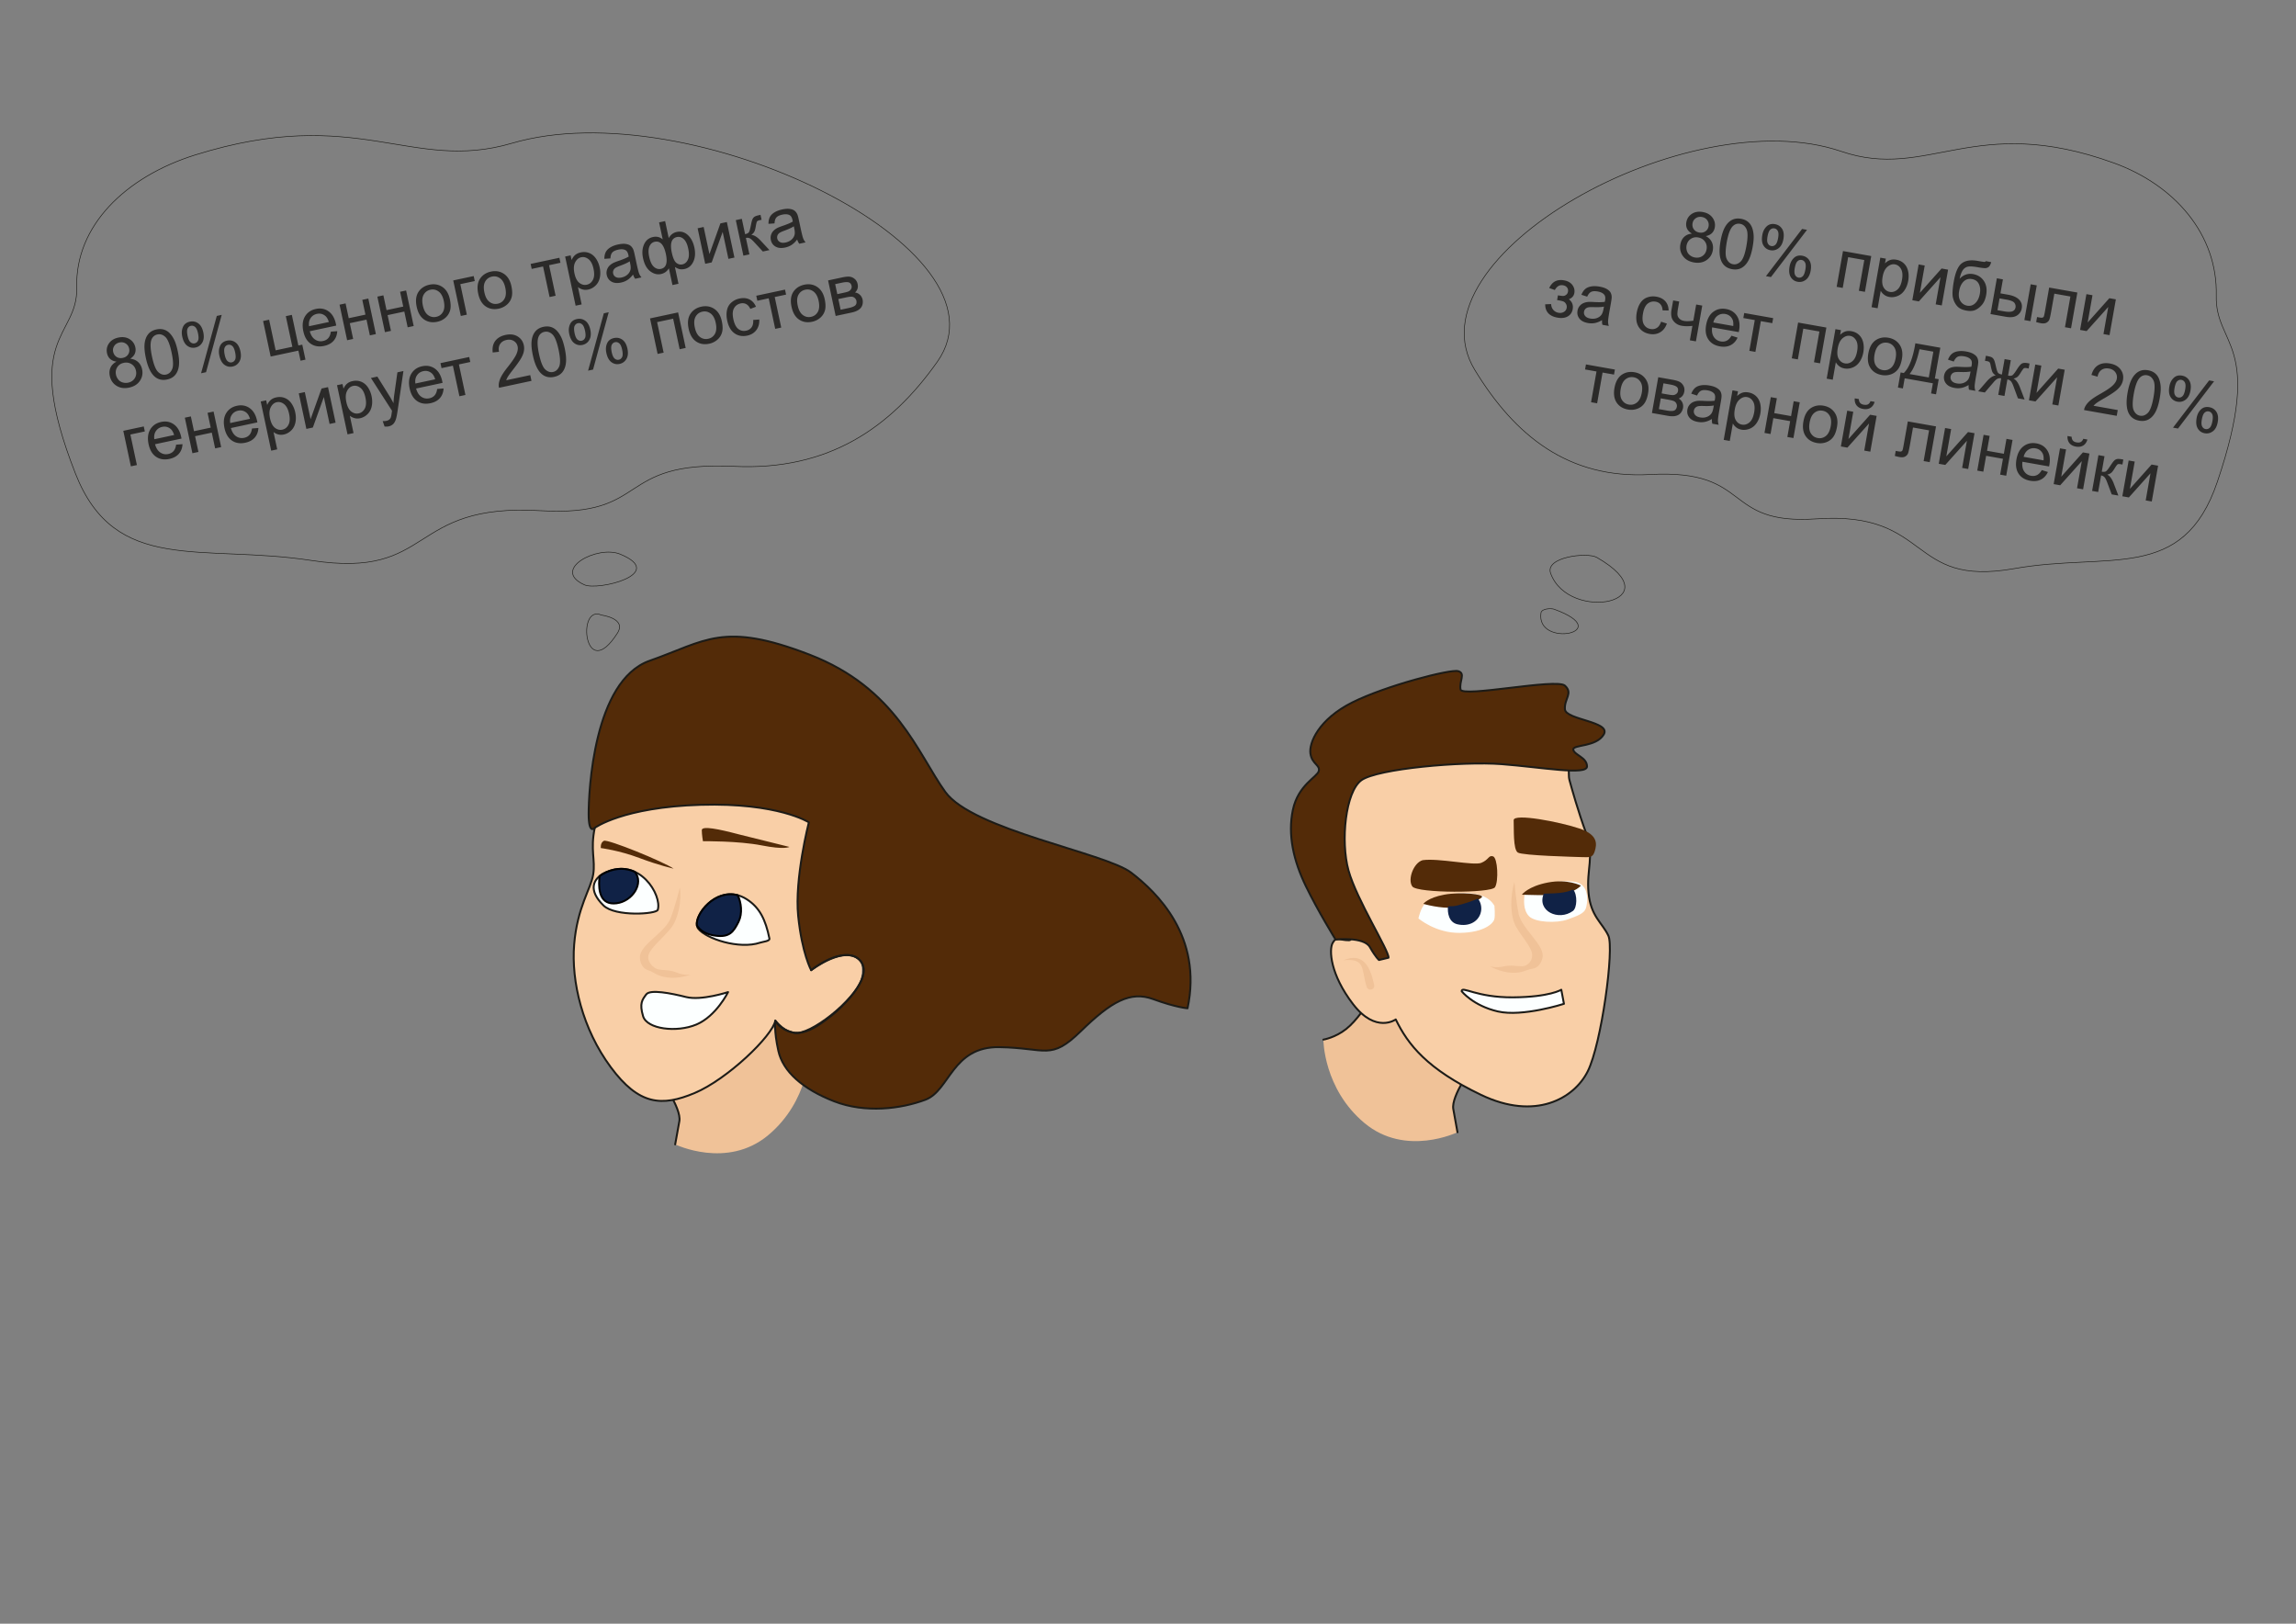 <?xml version="1.0" encoding="UTF-8"?>
<svg xmlns="http://www.w3.org/2000/svg" xmlns:xlink="http://www.w3.org/1999/xlink" width="1122.52" height="793.7" viewBox="0 0 29700 21000" shape-rendering="geometricPrecision" image-rendering="optimizeQuality" fill-rule="evenodd"><rect x="0" y="0" width="29700" height="21000" fill="#808080" stroke="none"/><style><![CDATA[.L{stroke-miterlimit:22.926}.M{stroke-width:25}.N{stroke:#1c1b17}.O{stroke-linejoin:round}.P{fill:none}.Q{fill:#f0c298}.R{fill:#532b08}.S{stroke-linecap:round}.T{fill:#fcffff}]]></style><path d="M7778.3 7954.18c-323.75-141.88-218.28 905.36 208.7 233.67 121.55-191.18-202.93-231.13-208.7-233.67zm-219.25-390.63c177.7 80.37 1076-142.47 464.93-395.82-294.98-122.28-899.92 199.1-464.93 395.82zm1936.9-1532c1223.8 57.87 2027.2-501 2629.18-1353.4C13153.8 3221.46 8923.74 1175.34 6622.4 1852.5c-1305.87 384.25-1993.02-505.85-4096.1 150.94-904.92 282.62-1555.84 919.77-1533.74 1715 18.26 656.84-722.98 607.9-16.32 2407.18 514.57 1310.2 1629.06 905.2 3051.84 1123.05 1604.44 245.66 1226.7-747.25 2965.17-643.75 1432.48 85.27 946.73-646.93 2502.7-573.36zM21342.2 6137.2c-1054.4 57.87-1746.6-501-2265.26-1353.4-886.3-1456.68 2758.26-3502.8 4741.08-2825.66 1125.12 384.26 1717.16-505.84 3529.16 150.95 779.66 282.6 1340.5 919.77 1321.45 1714.98-15.73 656.85 622.9 607.9 14.06 2407.2-443.35 1310.2-1403.58 905.2-2629.43 1123.05-1382.37 245.66-1056.9-747.25-2554.75-643.75-1234.2 85.27-815.7-646.94-2156.3-573.36zM20102.7 7879c818.52 296.8-237.96 511.83-169.25 47.6 8.66-58.48 134.46-60.2 169.25-47.6zm551.97-670.22c1001.42 575.86-357.98 855.75-596.18 206.97-78.27-213.18 475.1-276.6 596.18-206.97z" stroke-width="7.62" class="L N O P"/><path d="M17680.3 12992.64s-123.2 202.08-266.13 315.4c-142.9 113.34-295.68 138-295.68 138s-.02 635.72 532.23 1079.26c532.26 443.54 1202.48 118.27 1202.48 118.27l-54.2-300.6c-29.58-167.56 256.25-561.82 256.25-561.82l-783.57-576.58-591.38-211.93z" class="Q"/><path d="M18853.2 14643.57l-54.2-300.6c-29.58-167.56 256.25-561.82 256.25-561.82l-783.57-576.58-591.38-211.93s-123.2 202.08-266.13 315.4c-142.9 113.34-295.68 138-295.68 138" class="L M N O P S"/><use xlink:href="#B" fill="#f9cfa7"/><use xlink:href="#B" class="L M N O P"/><use xlink:href="#C" class="R"/><g class="L M N O"><use xlink:href="#C" class="P"/><path d="M18907.38 12820.24s147.83 187.3 468.16 261.2 855.03-98.6 855.03-98.6l-34.5-182.33s-147.5 94.72-623.4 98.57c-475.9 3.86-665.28-152.77-665.28-78.86z" class="T"/></g><path d="M19614.5 11992.37c78.86 133.07 194.68 256.3 204.53 347.45s-64.08 157.7-130.6 157.7-142.93-19.7-241.48 2.48c-98.55 22.16-174.94-2.48-174.94-2.48s140.46 78.84 285.84 83.78c145.37 4.93 184.8-41.9 263.65-51.75 78.84-9.85 123.2-86.25 133.06-150.3 24.8-161.28-267.84-361.77-310.48-561.8-32.03-150.3-54.22-411.5-54.22-411.5-51.96 165.38-63.5 437.7 24.65 586.44z" class="Q"/><path d="M18402.2 11125.07c-118.28 34.5-197.1 251.32-133.05 340.04 64.06 88.7 1020.1 88.7 1069.4 9.85 49.3-78.84 34.52-379.47-24.62-399.17s-54.24 44.35-152.8 83.78-551.94-64.08-758.93-34.5zm1177.82-517.47c4.94 103.5-9.83 379.46 54.22 418.9s732.28 55.7 832.84 59.14 138 4.94 162.64-78.84c24.65-83.78 49.27-207-197.13-290.77-246.4-83.78-852.57-202.06-852.57-108.42z" class="R"/><path d="M17378.1 12419.2c264.4-110.17 349.6 98.93 397.2 317.93 14.55 66.9-77.9 88.12-97.56 24.12-70.7-229.88-8.94-369.1-299.65-342.05z" class="Q"/><path d="M18348.04 11877.92s221.78 192.22 537.18 187.28 428.73-123.2 443.52-172.5c14.8-49.28 2.47-177.4 2.47-177.4-142.24-250.03-614.67-163.35-825.72-80.82-95.76 37.44-134.15 148.47-157.45 243.45zm1371.88-303.7c-4.94 59.14-21.6 190.36 57.27 274.14s359.75 93.63 497.75 44.34c138-49.28 211.9-78.84 236.55-137.98 24.64-59.13 56.66-293.23-110.88-342.5-167.55-49.28-636.34 28.94-680.7 162z" class="T"/><path d="M18412.1 11689.6c71.47 22.18 305.52 73.92 441.06 39.43 135.54-34.5 284.72-86.5 316.08-125.8 31.37-39.3-276.65-71.34-488.56-31.9-211.9 39.43-268.58 118.28-268.58 118.28zm1273.92-118.3s367.17 17.25 532.26-9.85c165.08-27.1 231.8-107.32 231.8-107.32s-167.78-89.78-426.5-40.5c-258.72 49.26-337.58 157.68-337.58 157.68z" class="R"/><path d="M20346.44 11781.82c54.7-40 60.9-209.33 3.22-277.9-34.03 15.54-77.46 30.07-131.38 38.9-63.65 10.45-157.34 14.3-248.44 15.1-93.87 226.3 192.54 358.44 376.6 223.88zm-1195.12 32.06c25.2-77.3-1.17-153.46-34.55-193.28-62.8 31.5-166.7 65.13-263.6 89.8-35.56 9.06-77.9 12.17-122.32 11.44-9.33 83.65 10.04 206.9 122.32 232.5 140.46 32.03 261.2-27.12 298.16-140.46z" fill="#102246"/><path d="M9906.8 13149.77s123.2 202.08 266.13 315.42c142.92 113.33 295.7 137.98 295.7 137.98s.02 635.72-532.24 1079.26c-532.25 443.54-1202.47 118.27-1202.47 118.27l54.2-300.6c29.58-167.56-256.26-561.8-256.26-561.8l783.58-576.6 591.37-211.93z" class="Q"/><path d="M8733.9 14800.7l54.2-300.6c29.58-167.56-256.26-561.8-256.26-561.8l783.58-576.6 591.37-211.93" class="L M N O P S"/><path d="M10029.28 13200.64s49.3 118.28 246.4 157.7c197.1 39.43 749.08-374.55 847.63-660.37 98.55-285.8-88.7-522.38-384.4-512.53s275.98-857.5 197.12-1508-709.65-896.92-1793.83-857.5c-1084.18 39.4-1389.74 601.24-1448.88 887.08-59.13 285.83 9.86 413.96-19.72 601.22-29.58 187.27-206.97 423.82-246.4 906.77s108.42 1094.05 473.1 1586.86c364.67 492.8 660.38 512.53 1084.2 335.12 423.82-177.42 1007.82-739.23 1044.77-936.35z" fill="#f9cfa7"/><g class="R"><use xlink:href="#D"/><path d="M10211.6 10953.53l-655.43-162.64c-261.2-69-478.03-113.34-478.03-54.2 0 59.13 14.8 142.9 14.8 142.9s458.33-4.93 758.93 54.2 359.74 19.72 359.74 19.72zm-1498.15 280.9c-137.98-93.63-852.57-384.4-901.85-359.76s-39.4 93.63-39.4 93.63 236.55 29.6 497.74 128.15 443.52 137.98 443.52 137.98z"/></g><path d="M9418.18 12831.16s-152.75 310.5-409.02 418.9c-256.28 108.4-640.57 60.16-690.45-107.12s-9.95-213.46 40.48-281.78c50.42-68.32 319.75-15.2 516.88 34.07 197.14 49.27 542.1-64.07 542.1-64.07zm534.77-692.3c-50.44-247.47-127.44-400.7-290.7-506.53-373.1-241.84-733.38 243.5-631 377.25 100.97 131.85 530.67 272.6 800.93 182.27 38.4-12.8 127.65-19.18 120.75-53zM8509 11766.76c55.2-192.33-236.2-679.76-672.08-484.33-174.86 78.4-230.14 233.2-29.87 428.94 150.9 147.5 685.64 112.3 701.95 55.4z" class="L M N O T"/><path d="M9015.14 11970.04c-23.73-149.15 231.4-470.53 526.85-392.1 47.12 92.46 64.07 235.86 12.55 341.17-67.27 137.55-120.45 203.88-294 183.2-123.43-14.74-203-63.02-245.4-132.27zm-1040.84-287.5c-205.6 25.3-233.46-154.74-222.2-313.7.95-13.33 2.38-26.02 4.3-38.1 22.65-18.34 49.73-34.53 80.52-48.33 142.43-63.87 269.46-54.8 374-6.95 122.95 144.05-27 381.26-236.62 407.07z" fill="#102246" stroke="#000" class="L M"/><g class="N O P L M"><path d="M7693.34 10707.02c-59.13 285.83 9.86 413.96-19.72 601.22-29.58 187.27-206.97 423.82-246.4 906.77s108.42 1094.05 473.1 1586.86c364.67 492.8 660.38 512.53 1084.2 335.12 423.82-177.42 1007.82-739.23 1044.77-936.35 0 0 49.3 118.28 246.4 157.7 197.1 39.43 777.24-416 875.8-701.8s-193.5-461.1-658.97-108.83" class="S"/><use xlink:href="#D"/></g><g fill="#2b2a29" fill-rule="nonzero"><path d="M1507.23 4677.4c-34.84-4.9-62.37-16.78-82.68-35.3-20.2-18.7-33.62-43.3-40.14-73.84-9.85-46.2-1.58-88.4 24.78-126.9 26.5-38.52 67.12-63.7 122.17-75.45 55.2-11.78 103.2-5.2 143.72 19.8s65.7 60.52 75.55 106.7c6.27 29.38 4.07 56.7-6.65 81.67-10.68 25.12-30.42 46.92-59.33 65.44 41.52 4.4 75.24 18.5 101.5 42.53 26.23 23.88 43.6 55.36 51.98 94.62 11.55 54.17 2.07 103.72-28.3 148.78-30.5 45.08-76.9 74.28-139.33 87.6s-116.7 5.6-163-23.25c-46.12-28.9-75.17-71-86.98-126.34-8.78-41.2-5.68-77.96 9.36-110.18 15-32.37 40.8-57.62 77.32-75.9zm-43.72-128.94c6.43 30.1 21.25 52.56 44.35 67.54 23.25 14.95 50.4 19.2 81.53 12.54 30.26-6.45 52.75-21.13 67.76-44.1 15-22.94 19.5-48.14 13.65-75.6-6.1-28.64-20.98-50.62-44.77-65.9-23.65-15.32-50.37-19.8-80.03-13.48-29.97 6.4-52.56 21.25-68 44.45-15.27 23.17-20.17 47.98-14.5 74.54zm36.87 298.6c4.75 22.3 14.5 42.58 29.26 61.2 14.74 18.46 33.82 31.2 57.2 38.1a141 141 0 0 0 70.66 2.83c37.5-8 65.64-26.5 84.6-55.55 18.95-29.04 24.43-62 16.55-98.9-8-37.5-27-65.84-56.88-85.08-30.04-19.22-63.93-24.8-101.58-16.75-36.9 7.87-64.56 26.42-83.3 55.73s-24.25 62.12-16.5 98.43zm385.97-218.3c-15.97-74.83-21.2-136.98-15.6-186.02 5.7-49.2 21.04-89.37 46.2-120.5 25-31.1 60.6-51.5 106.67-61.34 33.94-7.24 65.2-6.82 93.97 1.4 28.6 8.24 54.08 23.5 76.12 45.8 22.02 22.15 41.7 50.8 59.06 85.85 17.5 35 32.9 84.03 46.28 146.76 15.87 74.38 21.05 136.24 15.6 185.24-5.4 49.15-20.76 89.3-45.88 120.6-24.96 31.25-60.7 51.84-107.03 61.73-60.96 13-113.56 1.54-157.7-34.57-53.1-44.22-92.28-125.83-117.7-244.94zm79.77-16.7c22.26 104.35 49.16 171.14 80.83 200.2 31.7 29.2 65.45 39.9 101.17 32.26 35.72-7.62 62.14-31.3 79.16-70.9 16.98-39.74 14.32-111.55-7.9-215.6-22.26-104.35-49.17-171.13-80.83-200.17-31.54-29.24-65.6-39.87-102.06-32.1-35.72 7.62-61.1 28.94-76.05 63.76-18.5 44.22-16.54 118.5 5.67 222.55zm390.87-260.4c-9.64-45.17-6.5-86.12 9.65-122.58 16.1-36.62 45.8-59.47 89.2-68.73 39.85-8.5 75.94-1.38 108.1 21.38s54.2 61.73 65.93 116.64c11.43 53.58 6.97 97.74-13.27 132.3-20.26 34.56-49.8 56-88.46 64.24-38.52 8.22-73.6.73-105.22-22.3-31.6-23.04-53.65-63.4-65.93-120.95zm112.58-137.76c-19.33 4.13-33.65 15.83-42.94 35.24-9.28 19.42-9.25 51.36.22 95.78 8.64 40.45 21.2 67.54 37.7 81.16 16.52 13.76 34.37 18.6 53.4 14.53 19.63-4.2 34.1-15.92 43.38-35.33 9.28-19.42 9.14-51.18-.27-95.3-8.7-40.74-21.3-68-37.78-81.6-16.52-13.76-34.37-18.6-53.7-14.47zm131.4 613.6L2804.3 4086l63.47-13.54-202.46 741.32-64.35 13.73zm236.22-230.18c-9.7-45.45-6.55-86.4 9.58-122.87 16.03-36.28 45.86-59.16 89.4-68.45 39.86-8.5 75.95-1.4 108.1 21.37 32.17 22.77 54.08 61.76 65.8 116.67 11.43 53.58 7.1 97.7-13.14 132.27-20.25 34.57-49.93 56.02-88.9 64.34-38.38 8.18-73.32.67-104.96-22.5s-53.68-63.54-65.9-120.82zm112.73-137.78c-19.63 4.2-33.95 15.9-43.23 35.3-9.3 19.4-9.12 51.32.36 95.75 8.57 40.14 21.1 67.1 37.66 81 16.4 13.95 34.1 18.8 53.13 14.75 19.94-4.25 34.4-15.98 43.7-35.4s9.14-51.18-.28-95.32c-8.7-40.73-21.3-67.98-37.78-81.6-16.36-13.8-34.22-18.63-53.55-14.5zm453.28-307.82l77.94-16.63 84.46 395.85 216.08-46.1L3697.2 4089l77.93-16.63 84.46 395.85 50.48-10.77 41.38 193.94-63.75 13.6-27.78-130.18-358.67 76.53-98.07-459.62zm876.34 138l82.86-6.56c-2.57 49.46-18.25 90.93-47 124.06-28.73 33.14-69.64 55.45-122.93 66.82-67 14.3-124.55 4.97-172.63-27.98-48.04-32.8-80.06-86.62-95.96-161.16-16.44-77.04-9.44-141.2 21.18-192.17 30.6-51.12 77.58-83.37 140.9-96.9 61.25-13.06 115.72-2.93 163.45 30.56 47.74 33.48 79.76 88.07 95.9 163.8.98 4.58 2.3 11.54 3.96 20.76L4007 4283.98c13.7 49.7 36.1 85.36 67.5 106.58 31.24 21.27 66.13 27.87 104.35 19.7 28.5-6.08 51.24-18.8 68.1-38.14 17.02-19.36 27.82-46.82 32.57-82.4zm-281.7-70.45l255.93-54.6c-11.64-37.95-27.7-64.77-47.92-80.67-31.03-24.7-66.42-32.9-105.84-24.48-35.7 7.62-63.13 25.97-82.38 55.08-19.1 29.06-25.7 63.96-19.8 104.67zm394.4-278.58l77.94-16.63 40.8 191.28 216.1-46.1-40.82-191.3 77.93-16.62 98.07 459.6-77.93 16.63-43.46-203.7-216.1 46.1 43.47 203.68-77.94 16.63-98.07-459.6zm489-104.34l77.94-16.63 40.8 191.3 216.1-46.1-40.8-191.28 77.92-16.63 98.07 459.6-77.93 16.63-43.46-203.68-216.08 46.1 43.46 203.7-77.94 16.63-98.07-459.62zm508.8 131.7c-18.1-84.87-7.9-152.8 30.74-203.78 32.17-42.36 76.8-69.63 133.64-81.76 63.02-13.45 119.1-3.8 168.06 28.96 48.78 32.65 81.04 85.48 96.56 158.25 12.6 59.04 13.64 107.27 3.14 144.85s-30.72 69.36-60.67 95.35c-29.8 25.95-64.87 43.16-104.86 51.7-64.36 13.74-120.7 4.3-169.18-28.4s-80.93-87.82-97.43-165.16zm79.74-16.86c12.53 58.74 34.76 100 66.64 123.58 32.07 23.7 67.5 31.43 106.62 23.08 38.67-8.25 67.73-29.73 87.3-64.6 19.42-34.85 22.72-82.3 9.9-142.4-12.1-56.67-34.25-96.85-66.28-120.42-32.06-23.7-67.37-31.45-105.73-23.27-39.12 8.35-68.36 29.7-87.98 64.3-19.48 34.55-22.97 81.13-10.46 139.73zm392.98-324.28l264.8-56.5 13.8 64.64-186.85 39.87 84.27 394.97-77.93 16.63-98.07-459.62zm323.27 171.3c-18.1-84.87-7.9-152.8 30.74-203.78 32.17-42.36 76.8-69.64 133.65-81.76 63.02-13.45 119.08-3.8 168.05 28.96 48.78 32.65 81.04 85.48 96.57 158.25 12.6 59.04 13.63 107.27 3.13 144.84-10.5 37.6-30.72 69.37-60.67 95.36-29.8 25.95-64.87 43.16-104.86 51.7-64.36 13.74-120.7 4.3-169.18-28.4s-80.93-87.82-97.43-165.16zm79.74-16.86c12.53 58.73 34.76 99.98 66.64 123.58 32.07 23.7 67.5 31.43 106.63 23.08 38.67-8.25 67.72-29.73 87.3-64.6 19.4-34.85 22.7-82.3 9.9-142.4-12.1-56.67-34.24-96.85-66.28-120.42-32.06-23.7-67.36-31.45-105.73-23.27-39.12 8.35-68.35 29.7-87.98 64.3-19.48 34.55-22.97 81.13-10.46 139.73zm598.3-368.08L7236 3333.9l13.8 64.65-147 31.37 84.28 394.96-77.93 16.63-84.28-394.97-147 31.37-13.8-64.64zm582 540.6l-135.67-635.85 70.86-15.12 12.88 60.36c11.7-26.87 26.84-48.46 45.46-64.64 18.47-16.12 42.75-27.48 72.7-33.87 39.26-8.38 75.94-5.7 110.2 8.12 34.25 13.68 62.9 37.35 86.07 70.67 23.04 33.5 39.3 72.02 48.64 115.86 10 46.8 10.58 90.8 1.78 132.03-8.82 41.07-27.2 75.08-55.08 102.02-27.78 26.76-59.44 44-94.86 51.57-25.97 5.54-50.46 5.06-73.3-1.5-23-6.5-42.76-16.65-59.6-30.5l47.84 224.2-77.94 16.63zm-15.18-418.35c12.57 58.88 33.8 99.87 63.6 123 29.92 23.08 61.88 31.08 95.82 23.83 34.53-7.36 60.94-28.27 79.2-62.72 18.42-34.5 21.02-82.26 7.95-143.52-12.47-58.45-33.74-99.58-64-123.53-30.27-23.94-62-32.3-95.35-25.18-33.06 7.06-58.98 28.8-77.8 65.05-18.9 36.45-22.03 84.03-9.43 143.07zm758.05 15.4c-23.67 30.82-47.88 54.04-72.43 69.93-24.53 15.88-52.1 27-82.8 33.56-50.48 10.77-91.9 6.8-124.33-12.05-32.4-18.7-52.67-47.25-60.83-85.48-4.78-22.43-4-44.04 2.22-64.82 6.37-20.8 16.64-38.43 30.8-53.17 14.28-14.78 31.06-27.3 50.64-37.5 14.5-7.25 36.85-16.04 66.88-26.45 61.3-20.8 105.87-39.72 133.33-56.4l-3.87-20.3c-6.74-31.6-18.87-52.3-36.4-62.14-23.68-13.3-55.2-15.7-94.46-7.3-36.75 7.84-62.52 20.13-77.2 36.7-14.83 16.6-22.82 42.06-24.24 76.6l-78.43 5.63c-.03-34.1 5.7-62.94 17.36-86.42 11.66-23.47 31.4-43.74 59.2-61.08 27.66-17.17 61.48-30.1 101.04-38.54 39.25-8.38 72.26-10.63 98.9-6.6 26.5 4.07 47.1 11.7 61.6 23.28 14.5 11.56 26.4 27.54 35.7 47.93 5.35 12.75 11.78 36.38 19.12 70.77l22.04 103.32c15.4 72.17 26.76 117.43 34.13 136.07 7.23 18.67 17.66 35.74 30.88 51.44l-81.47 17.38c-11.32-14.7-20.43-32.83-27.34-54.35zm-43.04-171.37c-25.9 17.57-66.3 36.38-121.3 56.44-31.2 11.45-52.82 21.46-64.88 30.04-12.06 8.6-20.44 19.18-25.34 31.65-4.88 12.6-5.95 25.66-3.05 39.23 4.38 20.52 15.9 36.12 34.6 46.47 18.72 10.36 43.23 12.38 73.5 5.93 29.96-6.4 55.3-18.6 75.95-36.73 20.55-17.96 34.02-39.5 40.12-64.43 4.66-19.36 3.28-46.07-4-80.16l-5.6-28.44zm379.8-503.24l77.94-16.63 46.86 219.63c12.15-21.9 26.93-39.4 44.32-52.67 17.26-13.1 37.1-22.12 59.24-26.84 54.3-11.6 102.26 1.95 143.8 40.46 41.4 38.54 69.5 92.1 84.17 160.88 15.3 71.74 10.53 133.25-14.3 184.7-24.82 51.43-62.76 82.68-113.68 93.54-16.68 3.56-34.22 4.52-52.6 3.05-18.36-1.48-42.05-11.25-71.17-29.1l46.24 216.67-77.94 16.63-46.23-216.67c-11.94 19.98-26.53 36.2-43.63 48.65s-36.6 20.93-58.57 25.62c-48.12 10.26-94.7-1.87-139.68-36.24-45.02-34.54-75.9-91.06-92.67-169.58-14.2-66.57-9.83-125.67 13.18-177.65s61.88-83.9 116.94-95.64c23.17-4.94 44.96-4.8 65.63.2 20.7 5.16 40.3 15.32 59 30.62l-46.87-219.62zm164.16 389.65c14.74 69.08 34.07 113.4 58.18 133.1 23.97 19.73 50.25 26.47 78.74 20.4 31.58-6.74 55.48-27.1 71.53-61.1 16.08-33.84 17.45-81.66 4.32-143.2-12.37-58-31.97-99.2-58.56-123.3s-56.04-32.64-88.22-25.78c-34.53 7.37-57.2 27.64-68.3 61.03-11.1 33.38-10.32 79.66 2.3 138.85zm-292.8 53.2c13.82 64.8 34.7 109.1 62.47 132.97 27.78 23.85 57.7 32.44 89.87 25.57 33.65-7.18 55.86-26.73 66.5-58.62 10.48-31.87 9.8-76.32-2.3-133-12.9-60.5-31.3-103.97-55.3-130.48-24.02-26.5-53.64-35.93-89.07-28.37-31.88 6.8-54.72 27.1-68.63 60.94-13.78 33.8-14.97 77.42-3.53 131zm627.1-366.8l77.93-16.63 74.8 350.54 141.73-396.74 83.68-17.86 98.07 459.62-77.92 16.62-74.33-348.33-141.9 394.47-84 17.92-98.06-459.6zM9518 2847l77.93-16.63 42.32 198.37c24.8-5.3 41.2-13.73 49.2-25.47 7.87-11.56 16.6-42.27 26.28-92.33 7.6-39.58 14.9-66.14 21.9-79.67 7.14-13.56 16.38-23.7 27.93-30.35 11.7-6.65 31.18-12.97 58.5-18.8l15.64-3.34 13.7 64.2-21.8 4.18c-20.5 4.38-33 10.28-37.45 17.56-4.7 7.64-9.97 28.52-15.66 62.6-5.4 32.63-11.7 55.74-19.15 69.36-7.3 13.6-20.25 27.32-38.72 41.3 35.43 1.86 75.14 25.94 119 72.44l115.84 124.2-85.6 18.27-114.58-124c-23.1-25.15-41.9-40.9-56.4-47.38-14.65-6.44-30.68-7.8-48.25-4.05L9694 3290l-77.92 16.62L9518 2847zm793.8 250.98c-23.67 30.82-47.9 54.04-72.43 69.93-24.54 15.88-52.1 27-82.8 33.56-50.5 10.77-91.92 6.8-124.34-12.05-32.38-18.7-52.67-47.25-60.82-85.48-4.8-22.43-4-44.04 2.2-64.82 6.37-20.8 16.65-38.43 30.8-53.17 14.28-14.78 31.06-27.3 50.64-37.5 14.5-7.25 36.85-16.04 66.88-26.46 61.3-20.8 105.88-39.7 133.33-56.38l-3.86-20.3c-6.74-31.6-18.88-52.3-36.4-62.14-23.68-13.3-55.2-15.7-94.46-7.3-36.75 7.84-62.52 20.13-77.2 36.7-14.82 16.6-22.82 42.05-24.24 76.6l-78.43 5.63c-.02-34.1 5.7-62.95 17.36-86.42s31.42-43.74 59.2-61.08c27.65-17.17 61.47-30.1 101.03-38.54 39.26-8.38 72.26-10.63 98.9-6.6 26.5 4.07 47.1 11.7 61.6 23.27s26.4 27.55 35.68 47.94c5.35 12.75 11.78 36.38 19.12 70.77l22.05 103.32c15.4 72.17 26.75 117.43 34.12 136.07 7.23 18.67 17.66 35.74 30.9 51.44l-81.48 17.38c-11.32-14.7-20.43-32.83-27.33-54.35zm-43.05-171.37c-25.88 17.57-66.3 36.38-121.3 56.44-31.2 11.45-52.83 21.46-64.88 30.04-12.06 8.6-20.45 19.18-25.35 31.65a67.5 67.5 0 0 0-3.05 39.23c4.38 20.52 15.9 36.12 34.6 46.47 18.73 10.36 43.24 12.38 73.5 5.93 29.95-6.4 55.28-18.6 75.94-36.73 20.56-17.97 34.02-39.5 40.12-64.43 4.67-19.36 3.28-46.07-4-80.16l-5.6-28.44zm-8673.9 2645.35l264.8-56.5 13.8 64.65-186.85 39.87 84.27 394.96-77.93 16.63-98.07-459.6zm683.3 179.2l82.85-6.56c-2.56 49.46-18.25 90.93-47 124.06-28.72 33.14-69.64 55.45-122.93 66.82-67 14.3-124.54 4.97-172.63-28-48.04-32.8-80.05-86.6-95.96-161.15-16.44-77.04-9.44-141.2 21.2-192.17 30.6-51.12 77.58-83.37 140.9-96.9 61.25-13.07 115.73-2.93 163.45 30.56 47.74 33.48 79.76 88.07 95.9 163.8.98 4.58 2.3 11.54 3.96 20.76l-342.27 73.03c13.7 49.7 36.1 85.35 67.5 106.58 31.23 21.27 66.13 27.87 104.35 19.7 28.48-6.08 51.23-18.8 68.1-38.14 17-19.36 27.8-46.82 32.57-82.4zm-281.7-70.45l255.93-54.6c-11.64-37.94-27.7-64.76-47.92-80.66-31.03-24.7-66.42-32.9-105.83-24.5-35.72 7.63-63.13 25.98-82.38 55.1-19.1 29.06-25.7 63.96-19.8 104.67zm394.4-278.58l77.94-16.63 40.8 191.28 216.1-46.1-40.82-191.3 77.93-16.62 98.07 459.6-77.93 16.63-43.46-203.7-216.08 46.1 43.46 203.68-77.94 16.63-98.07-459.6zm868.82 139.6l82.86-6.56c-2.57 49.46-18.25 90.93-47 124.06-28.73 33.14-69.64 55.45-122.93 66.82-67 14.3-124.55 4.97-172.63-27.98-48.04-32.8-80.06-86.62-95.96-161.16-16.44-77.04-9.44-141.2 21.18-192.17 30.6-51.12 77.58-83.37 140.9-96.88 61.25-13.07 115.72-2.94 163.45 30.55 47.74 33.48 79.75 88.08 95.9 163.8.98 4.58 2.3 11.54 3.96 20.76L2987.12 5536c13.7 49.7 36.12 85.36 67.5 106.6 31.24 21.27 66.13 27.86 104.35 19.7 28.5-6.07 51.24-18.8 68.1-38.14 17-19.36 27.8-46.82 32.57-82.4zm-281.7-70.45l255.93-54.6c-11.65-37.95-27.7-64.77-47.92-80.67-31.04-24.7-66.43-32.9-105.84-24.48-35.7 7.62-63.13 25.97-82.38 55.08-19.1 29.07-25.7 63.96-19.8 104.67zm530.07 357.27l-135.67-635.85 70.85-15.12 12.88 60.36c11.7-26.87 26.85-48.47 45.47-64.64 18.47-16.13 42.74-27.48 72.7-33.88 39.25-8.37 75.94-5.7 110.2 8.13 34.25 13.68 62.9 37.35 86.07 70.67 23.04 33.5 39.28 72.02 48.64 115.86 9.98 46.8 10.58 90.8 1.78 132.03-8.83 41.07-27.2 75.08-55.1 102.02-27.77 26.76-59.43 44-94.85 51.57-25.98 5.54-50.47 5.06-73.3-1.5-23-6.5-42.75-16.65-59.6-30.5l47.84 224.2-77.94 16.63zm-15.18-418.35c12.56 58.88 33.8 99.87 63.58 123 29.93 23.1 61.88 31.1 95.83 23.84 34.53-7.37 60.94-28.28 79.2-62.73 18.42-34.48 21.03-82.25 7.96-143.52-12.47-58.44-33.75-99.58-64-123.52s-61.98-32.3-95.34-25.18c-33.07 7.06-58.98 28.78-77.8 65.05-18.9 36.45-22.03 84.02-9.43 143.07zm372.04-322.6l77.94-16.63 74.8 350.54 141.73-396.74 83.7-17.86 98.07 459.62-77.93 16.62-74.32-348.33L4047 5529.3l-84 17.92-98.07-459.6zm630.42 530.28l-135.68-635.85 70.86-15.1 12.88 60.36c11.7-26.88 26.85-48.47 45.46-64.64 18.47-16.13 42.75-27.5 72.7-33.88 39.26-8.38 75.94-5.7 110.2 8.12 34.25 13.68 62.9 37.35 86.08 70.67 23.04 33.5 39.28 72.02 48.63 115.87 10 46.78 10.58 90.8 1.78 132.02-8.82 41.08-27.2 75.1-55.08 102.02-27.78 26.77-59.43 44-94.86 51.57-25.97 5.54-50.46 5.06-73.3-1.5-23-6.5-42.76-16.65-59.6-30.5l47.84 224.2-77.93 16.63zm-15.2-418.35c12.57 58.88 33.8 99.87 63.6 123 29.93 23.08 61.88 31.08 95.82 23.84 34.54-7.37 60.94-28.28 79.2-62.73 18.42-34.48 21.02-82.26 7.95-143.52-12.47-58.45-33.74-99.58-64-123.52-30.26-23.95-62-32.3-95.34-25.18-33.07 7.05-59 28.78-77.8 65.04-18.9 36.45-22.03 84.03-9.44 143.07zm494.4 316.56l-24.22-70.14c18.1.93 33.36.14 46.04-2.56 17.42-3.72 30.67-9.63 39.77-17.6 9.25-7.98 16.08-17.94 20.5-29.68 3.2-8.86 7.05-29.9 11.36-63.22.57-4.6 1.43-11.42 2.88-20.53L4798 4888.5l83.24-17.76 152.57 244.9c19.68 30.83 38.3 63.9 56.14 98.98 1.54-36.9 4.8-73.7 9.95-110.3l40.8-288.95 77.8-16.6-73.95 504.65c-8 54.32-15.25 91.98-21.67 113.26-8.42 28.5-20.36 50.64-35.67 66.4-15.46 15.8-35.6 26.26-60.4 31.55-15.06 3.22-32.55 3.7-52.32 1.44zm680.5-485.47l82.86-6.56c-2.57 49.46-18.25 90.93-47 124.07-28.73 33.13-69.64 55.44-122.93 66.8-67 14.3-124.55 4.97-172.63-27.98-48.04-32.8-80.06-86.62-95.96-161.16-16.44-77.04-9.44-141.2 21.18-192.17 30.6-51.12 77.58-83.37 140.9-96.88 61.25-13.07 115.72-2.94 163.45 30.55 47.74 33.5 79.75 88.08 95.9 163.8.98 4.58 2.3 11.54 3.96 20.76l-342.28 73.03c13.7 49.7 36.12 85.36 67.5 106.6 31.24 21.27 66.13 27.86 104.35 19.7 28.5-6.07 51.24-18.8 68.1-38.14 17-19.36 27.8-46.82 32.57-82.4zm-281.7-70.45l255.93-54.6c-11.65-37.95-27.7-64.77-47.92-80.67-31.04-24.7-66.43-32.9-105.84-24.48-35.7 7.62-63.13 25.97-82.38 55.08-19.1 29.07-25.7 63.96-19.8 104.67zm324.3-263.62l371.94-79.36 13.8 64.64-147 31.37 84.27 394.97-77.92 16.62-84.28-394.96-147 31.36-13.8-64.64zm1161.58 154.92l15.87 74.38-419.77 89.57a141.4 141.4 0 0 1-2.41-56.12c4.7-30.8 15.95-62.66 33.82-95.33 17.88-32.67 45.02-71.8 81.43-117.38 56.58-71.17 93.68-125.84 110.98-164.1 17.45-38.28 23-72.2 16.72-101.7-6.6-30.85-23.2-54.47-49.87-71-26.64-16.38-57.84-20.84-93.4-13.25-37.64 8.03-65.36 25.67-83.15 52.93-17.83 27.1-22.58 60.53-14.4 100.3l-81.4 9.04c-7.26-60.8 3.7-110.66 32.75-149.58 29.2-38.94 73.82-64.82 134.2-77.7 60.8-12.98 112.66-6.45 155.3 19.8 42.78 26.2 69.44 64.34 80.08 114.23 5.42 25.4 5.57 51.43.32 78.17-5.07 26.85-16.83 56.37-35.1 88.66-18.44 32.17-50.48 78.05-96.2 137.2-38.4 49.24-62.86 82.24-73.15 99.1-10.28 16.85-18.22 33.2-23.9 49.24l311.3-66.42zm33.38-256.5c-15.97-74.84-21.2-137-15.6-186.02 5.7-49.2 21.04-89.37 46.2-120.5 25-31.1 60.6-51.52 106.66-61.34 33.95-7.25 65.22-6.82 93.98 1.4 28.6 8.24 54.08 23.5 76.12 45.8 22.02 22.16 41.7 50.82 59.05 85.86 17.5 35 32.9 84.02 46.3 146.75 15.87 74.4 21.05 136.25 15.6 185.24-5.4 49.15-20.76 89.3-45.87 120.6-24.96 31.26-60.7 51.85-107.04 61.73-60.95 13-113.55 1.55-157.68-34.56-53.1-44.22-92.28-125.84-117.7-244.94zm79.76-16.72c22.27 104.35 49.17 171.14 80.84 200.2 31.7 29.2 65.45 39.9 101.17 32.27 35.7-7.62 62.14-31.32 79.16-70.9 16.98-39.74 14.32-111.54-7.9-215.6-22.26-104.35-49.17-171.14-80.83-200.18-31.54-29.23-65.6-39.87-102.06-32.1-35.72 7.62-61.1 28.94-76.05 63.76-18.5 44.23-16.54 118.5 5.66 222.55zm390.88-260.4c-9.64-45.17-6.5-86.12 9.64-122.58 16.12-36.62 45.8-59.46 89.2-68.72 39.85-8.5 75.94-1.4 108.1 21.38 32.17 22.76 54.2 61.72 65.93 116.64 11.43 53.57 6.97 97.74-13.28 132.3-20.25 34.57-49.78 56-88.45 64.24-38.52 8.22-73.6.74-105.22-22.3-31.6-23.04-53.65-63.4-65.93-120.96zm112.58-137.75c-19.33 4.12-33.66 15.82-42.94 35.23-9.28 19.43-9.25 51.37.22 95.8 8.63 40.45 21.2 67.54 37.7 81.16 16.5 13.76 34.36 18.6 53.4 14.53 19.62-4.2 34.1-15.92 43.38-35.34s9.14-51.18-.28-95.3c-8.7-40.74-21.3-68-37.78-81.6-16.5-13.76-34.36-18.6-53.7-14.46zm131.4 613.6l203.34-741.52 63.47-13.54-202.46 741.33-64.35 13.73zm236.22-230.18c-9.7-45.46-6.56-86.4 9.58-122.87 16.03-36.3 45.86-59.17 89.4-68.46 39.86-8.5 75.94-1.38 108.1 21.37 32.17 22.77 54.08 61.77 65.8 116.67 11.43 53.6 7.1 97.7-13.14 132.28-20.25 34.56-49.93 56.02-88.9 64.33-38.38 8.2-73.32.67-104.96-22.5-31.64-23.2-53.68-63.55-65.9-120.82zm112.73-137.8c-19.63 4.2-33.95 15.9-43.24 35.3-9.3 19.42-9.1 51.32.37 95.75 8.57 40.15 21.1 67.1 37.66 81 16.4 13.94 34.1 18.8 53.13 14.75 19.93-4.26 34.4-15.98 43.7-35.4 9.28-19.4 9.14-51.17-.28-95.3-8.7-40.73-21.3-67.98-37.78-81.6-16.36-13.8-34.22-18.63-53.55-14.5zm452.4-307.62l363.1-77.48 98.07 459.62-77.94 16.63-84.27-394.97-207.23 44.2 84.28 394.97-77.94 16.63-98.07-459.6zm499.36 133.72c-18.1-84.87-7.9-152.78 30.74-203.78 32.17-42.36 76.8-69.63 133.65-81.76 63.02-13.45 119.08-3.8 168.05 28.96 48.78 32.65 81.04 85.48 96.57 158.25 12.6 59.04 13.63 107.27 3.13 144.85-10.5 37.6-30.72 69.36-60.67 95.36-29.8 25.95-64.87 43.15-104.86 51.7-64.36 13.73-120.7 4.3-169.18-28.4s-80.93-87.82-97.43-165.16zm79.74-16.86c12.53 58.74 34.76 100 66.64 123.58 32.07 23.7 67.5 31.43 106.63 23.08 38.67-8.25 67.72-29.73 87.3-64.6 19.4-34.84 22.7-82.3 9.9-142.4-12.1-56.67-34.24-96.85-66.28-120.42-32.06-23.7-67.36-31.45-105.73-23.26-39.12 8.34-68.35 29.7-87.98 64.3-19.48 34.55-22.97 81.13-10.46 139.73zm755.37-96.98l78.42-5.62c2.77 54.18-9.76 99.6-37.82 136.6s-67.27 60.8-117.3 71.48c-62.73 13.4-117.58 3.64-164.4-29.26-47-32.88-78.56-87.56-94.88-164.02-10.58-49.6-11.54-94.6-3.1-135.3 8.5-40.54 27.47-73.76 57.2-99.4 29.54-25.75 64-42.83 103.56-51.27 49.74-10.6 93.3-6.8 130.28 11.7 37.12 18.48 65.14 50 83.9 94.45l-72.82 27.57c-13.82-29.3-31.46-49.77-53.24-61.47-21.62-11.6-45.42-14.7-71.4-9.16-39.26 8.38-68.15 29.2-86.8 62.5-18.5 33.42-21.3 80.32-8.32 141.12 13.17 61.7 34.52 103.9 64.1 126.76 29.7 22.83 63.55 30.26 101.5 22.17 30.7-6.55 54.25-21.3 70.6-44.4 16.55-22.98 23.4-54.53 20.58-94.5zm39.67-313.08l371.95-79.37 13.8 64.65-147 31.37 84.28 394.97-77.93 16.62-84.27-394.97-147.02 31.37-13.8-64.64zm456.26 142.9c-18.1-84.86-7.9-152.78 30.74-203.78 32.17-42.35 76.8-69.63 133.64-81.75 63.02-13.45 119.1-3.8 168.06 28.96 48.78 32.64 81.04 85.48 96.57 158.25 12.6 59.04 13.63 107.26 3.13 144.84-10.5 37.6-30.72 69.37-60.67 95.36-29.8 25.95-64.87 43.16-104.86 51.7-64.36 13.73-120.7 4.3-169.18-28.4s-80.93-87.83-97.43-165.17zm79.74-16.86c12.53 58.74 34.76 100 66.64 123.6 32.07 23.7 67.5 31.42 106.62 23.08 38.67-8.25 67.73-29.73 87.3-64.6 19.42-34.85 22.72-82.3 9.9-142.4-12.1-56.67-34.25-96.86-66.28-120.42-32.06-23.7-67.36-31.46-105.73-23.27-39.12 8.35-68.36 29.7-87.98 64.3-19.48 34.55-22.97 81.12-10.46 139.72zm392.98-324.24l179.33-38.26c44-9.4 77.54-12.7 100.66-9.92 22.98 2.82 44.3 12.3 63.84 28.67 19.72 16.47 32.4 38.3 38.25 65.76 4.7 21.98 4.2 42.15-1.32 60.3-5.66 18.35-16.3 34.96-32.28 49.8 23.1 2.64 43.82 12.26 62.36 28.98 18.35 16.6 30.44 38.57 36.2 65.58 6.48 44.14-2.26 79.8-25.98 106.77-23.7 27.12-62.5 46.36-116.22 57.82l-206.78 44.12-98.07-459.6zM10831 3804l82.65-17.64c32.9-7.02 55.26-13.64 66.8-19.65 11.65-6.2 21.23-15.48 28.7-28.2 7.5-12.57 9.67-26.3 6.52-41.06-5.2-24.35-17.35-39.34-36.37-45.32-19.17-5.94-49.4-4.42-90.73 4.4l-85.16 18.18 27.6 129.3zm43.08 201.9l102.3-21.82c43.98-9.4 73.13-21 87.34-34.68 14.18-13.84 19-33.23 14.5-58.65-3.12-14.62-10.77-27.33-22.88-37.87-12.27-10.5-26.38-15.82-42.28-15.82-15.92-.16-40.76 3.45-74.42 10.63l-94.02 20.06 29.48 138.15z"/><path d="M21886.5 3021.7c-30.44-17.65-51.5-39-63.35-63.78-11.68-24.9-14.88-52.75-9.44-83.5 8.23-46.52 31.77-82.5 70.66-108.27 39.03-25.74 86.14-33.8 141.57-24 55.57 9.84 97.6 33.98 125.74 72.37s38.13 80.78 29.9 127.3c-5.24 29.58-17.54 54.07-36.87 73.17-19.34 19.27-45.82 32.05-79.57 38.34 36.82 19.7 62.76 45.43 78.07 77.58 15.33 32 19.6 67.7 12.6 107.2-9.65 54.54-37.07 96.9-82.13 127.24-45.22 30.3-99.18 39.92-162.04 28.8-62.87-11.12-110.26-38.67-142.3-82.8-31.88-44.1-42.97-94.05-33.1-149.77 7.34-41.47 24.04-74.38 50.1-98.58 26.07-24.35 59.46-38.06 100.18-41.28zm7.96-135.92c-5.37 30.32-.07 56.7 15.7 79.26 15.92 22.6 39.48 36.72 70.83 42.27 30.47 5.4 56.82.24 79.36-15.4 22.54-15.62 36.18-37.27 41.07-64.9 5.1-28.84-.42-54.8-16.7-77.9-16.16-23.1-39.23-37.3-69.1-42.57-30.17-5.34-56.7-.07-79.7 15.63-22.86 15.73-36.72 36.88-41.45 63.62zm-78.1 290.57c-3.97 22.44-2.57 44.9 4.12 67.7 6.7 22.65 19.6 41.63 38.68 56.8 18.93 15.15 40.5 24.95 64.42 29.18 37.74 6.68 70.78.1 99.27-19.67 28.48-19.8 45.94-48.27 52.52-85.43 6.68-37.75-.3-71.16-20.74-100.22-20.6-29.1-49.92-47-87.82-53.7-37.16-6.57-69.77.22-98.16 20.33-28.4 20.12-45.82 48.45-52.3 85zm439.73-57.2c13.33-75.35 31.84-134.9 55.45-178.25 23.78-43.46 53.1-74.9 88.1-94.3 34.86-19.42 75.54-24.95 121.9-16.74 34.18 6.04 63 18.2 86.55 36.62 23.4 18.4 41.3 42.1 53.33 71.05 12.07 28.8 19.55 62.76 22.45 101.76 3.06 39-1.1 90.23-12.28 153.38-13.25 74.9-31.7 134.17-55.17 177.53-23.48 43.5-52.8 74.95-87.84 94.5-34.87 19.58-75.72 25.23-122.4 16.97-61.37-10.86-105.8-41.26-133.12-91.3-32.6-60.95-38.2-151.3-17-271.22zm80.2 14.5c-18.6 105.07-18.77 177.07-.35 215.9 18.4 38.96 45.66 61.56 81.62 67.93 35.97 6.36 69.36-5.66 100-35.95 30.67-30.44 55.2-97.98 73.74-202.75 18.6-105.07 18.76-177.07.34-215.88-18.24-38.95-45.8-61.6-82.52-68.1-35.96-6.37-67.5 3.84-94.44 30.5-33.76 34.02-59.86 103.58-78.4 208.35zm460.1-94.37c8.05-45.48 26.36-82.25 55-109.97 28.7-27.87 64.8-37.9 108.5-30.15 40.13 7.1 70.9 27.26 92.15 60.45 21.25 33.18 27.03 77.57 17.25 132.87-9.55 53.94-30.28 93.18-62.04 117.6-31.76 24.4-67.17 33.17-106.1 26.28-38.8-6.87-68.48-27-89.12-60.22-20.63-33.24-25.9-78.9-15.63-136.87zm156.1-85.33c-19.47-3.45-37.14 2-53.04 16.5-15.9 14.5-27.88 44.1-35.8 88.84-7.2 40.73-5.74 70.56 4.42 89.37 10.13 18.96 24.85 30.15 44.03 33.54 19.76 3.5 37.58-1.93 53.48-16.43 15.9-14.5 27.7-44 35.57-88.43 7.26-41.02 5.82-71-4.34-89.82-10.13-18.95-24.85-30.14-44.32-33.58zm-108.9 618l467.16-610.7 63.9 11.3-466.27 610.86-64.8-11.47zm305.4-124.5c8.1-45.77 26.4-82.53 55.07-110.26 28.5-27.6 64.74-37.6 108.58-29.83 40.12 7.1 70.9 27.26 92.15 60.44 21.25 33.2 26.9 77.57 17.1 132.85-9.55 53.95-30.14 93.2-61.9 117.63s-67.32 33.15-106.55 26.2c-38.64-6.83-68.2-26.93-88.8-60.3-20.6-33.38-25.86-79.07-15.66-136.73zm156.26-85.3c-19.76-3.5-37.44 1.97-53.34 16.47-15.9 14.5-27.73 44.13-35.65 88.87-7.15 40.42-5.66 70.1 4.44 89.22 9.96 19.08 24.54 30.24 43.7 33.63 20.07 3.56 37.9-1.87 53.8-16.38 15.9-14.5 27.7-44 35.57-88.43 7.26-41 5.82-71-4.33-89.8-10-18.93-24.7-30.12-44.18-33.57zm534.85-115l365.6 64.7-81.9 462.77-78.47-13.88 70.37-397.68-208.64-36.93-70.38 397.7-78.47-13.9 81.9-462.77zm369.55 725.66l113.3-640.22 71.34 12.63-10.75 60.77c20.94-20.5 43.1-34.82 66.42-42.8 23.18-8 49.95-9.4 80.12-4.06 39.52 7 72.5 23.26 99.07 48.95 26.6 25.56 44.26 58.26 53.2 97.85 8.75 39.7 9.33 81.5 1.52 125.65-8.34 47.1-24.33 88.1-47.98 123-23.62 34.74-53.42 59.36-89.4 73.83-35.8 14.36-71.6 18.44-107.28 12.13-26.15-4.63-48.67-14.28-67.37-28.93-18.86-14.68-33.36-31.5-43.76-50.66l-39.95 225.74-78.47-13.88zm143.2-393.38c-10.5 59.3-6.22 105.25 12.7 137.88 19.05 32.64 45.65 52.06 79.83 58.1 34.77 6.15 67.1-3.3 96.98-28.36 30.03-25.03 50.4-68.32 61.32-130 10.4-58.85 6.16-104.96-12.88-138.53-19.05-33.56-45.3-53.22-78.9-59.17-33.3-5.9-65.47 4.5-96.53 31.04-31.23 26.66-52 69.58-62.52 129.03zm466.02-159.08l78.47 13.88-62.46 352.95 280.47-314.37 84.26 14.9-81.9 462.77-78.46-13.88 62.06-350.72-279.78 312.2-84.56-14.96 81.9-462.77zm868.96-43.03l69.4 13.2c-8.62 30.5-19.44 50.97-32.15 61.28-12.7 10.33-27.6 15.65-44.87 16.28-17.25.48-50.26-3.53-98.85-12.13-64.5-11.4-109.6-12.95-135.3-4.63-25.54 8.36-46 25.28-61.1 50.8-15.13 25.68-27 59.9-35.85 102.94 24.97-25.93 51.9-43.85 80.96-53.88 28.9-10.05 60.07-12.04 93.05-6.2 60.64 10.73 107.2 40.42 139.65 89.08 32.32 48.63 42.26 108.48 29.67 179.67-9.55 53.94-27.34 96.47-53.5 127.4-26.17 30.93-54.68 53.47-85.52 67.5-30.67 14.02-69.8 16.76-117.04 8.4-55-9.73-95.43-29.76-121.45-60.27s-43.68-66.74-53.1-108.7c-9.28-41.95-5.38-111.6 11.8-208.65 21.6-122.02 56.8-200.54 105.46-235.6 48.65-35.07 115.84-44.94 201.44-29.8 53.35 9.44 83.68 13.88 91.28 13.4 7.45-.52 12.8-3.87 16.03-10.04zm-77.02 419.64c8.5-48 4.02-89.4-13.28-124.2-17.3-34.78-46.68-55.77-88.14-63.1-43.25-7.66-79.4 2.65-108.64 31.04-29.22 28.24-48.6 69.4-58.2 123.65-9.47 53.5-3.8 96.8 17.2 129.8 20.83 32.97 50.4 52.92 88.3 59.62 38.94 6.9 73.37-4.03 103.4-32.6 30.04-28.55 49.78-69.97 59.38-124.22zm657.46-120.13l78.47 13.9-81.9 462.77-78.47-13.9 81.9-462.77zm-437.8-77.47l78.47 13.88-32.03 181 98.97 17.5c64.65 11.44 112.08 32.7 142.55 64 30.5 31.3 41.75 69 33.94 113.14-6.84 38.64-27.24 69.05-61.24 91.4-34 22.34-82.92 27.78-146.98 16.44l-195.57-34.6 81.9-462.77zm7.94 412.45l82.33 14.57c49.48 8.76 86.08 8.95 109.34.5 23.4-8.43 37.33-25.58 41.9-51.44 3.55-20.06-1.17-39.3-14-57.8-12.98-18.38-46.22-32.4-99.87-41.88l-92.73-16.4-26.98 152.47zm668.7-292.72l364.7 64.54-81.8 462.32-78.47-13.88 70.3-397.24-207.75-36.76-40.73 230.2c-9.5 53.66-17.54 88.7-24 105.34-6.6 16.46-18.74 29.64-36.6 39.66-18 10-41.73 12.38-71.3 7.15-18.3-3.23-39.18-8.16-62.56-14.6l11.55-65.25 34.32 6.08c16.2 2.86 28.08 3.28 35.67 1.1 7.57-2.03 13.12-6.57 16.78-13.43 3.52-6.9 8.9-30.3 15.97-70.3l53.96-304.94zm481.94 85.28l78.47 13.9-62.46 352.95 280.47-314.37 84.26 14.9-81.9 462.77-78.46-13.88 62.07-350.73-279.78 312.2-84.57-14.97 81.9-462.77zm-6846.98 76.87l10.88-61.52c33.04 5.54 55.87 8.2 68.16 8.08 12.45-.26 25.1-5.07 37.86-14.76 12.74-9.7 20.65-23.17 23.73-40.56 3.7-20.95-.3-39.13-12.2-54.1-11.88-15.13-28.9-24.58-51.35-28.55-44.13-7.8-79.63 12.57-106.46 61.16l-72.7-25.74c38.43-82.1 102.23-115.25 191.1-99.52 49.35 8.73 85.62 28.95 108.94 60.8 23.33 31.87 31.62 66.45 25.02 103.75-6.65 37.6-30.24 64.38-70.58 80.1 21.13 16.6 35.7 35.58 44.03 56.98 8.17 21.37 9.9 45.28 5.23 71.74-7.34 41.45-28.44 72.36-63.18 92.88-34.9 20.5-79.38 25.95-133.78 16.33-105.5-18.67-158.48-76.17-158.76-172.47l76.85-2.96c1.48 30.62 10.96 55.9 28.6 75.72 17.65 19.83 39.55 31.98 66 36.67 26.45 4.68 49.77 1.13 69.96-10.77 20.16-11.76 32.3-29.23 36.4-52.4 3.18-17.98.45-34.56-8.18-49.88-8.64-15.33-18.9-25.72-30.8-31.2-11.88-5.63-34.18-11.26-66.87-17.05-2.68-.47-8.64-1.37-17.9-2.7zm581.74 259.28c-33.52 19.66-64.7 32.08-93.4 37.58-28.7 5.5-58.43 5.44-89.34-.03-50.83-9-87.73-28.25-110.7-57.9-22.98-29.5-31.04-63.58-24.23-102.07 4-22.6 12.85-42.32 26.42-59.23 13.72-16.9 29.87-29.36 48.52-37.7 18.8-8.33 39.04-13.63 61.02-15.72 16.16-1.28 40.18-1.02 71.92.62 64.62 3.77 113.04 3 144.75-2.13l4.05-20.27c5.63-31.8 2.17-55.57-10.38-71.27-16.94-21.24-45.25-35.3-84.78-42.28-37-6.55-65.5-4.85-85.33 4.97-19.97 9.8-36.95 30.4-51.26 61.9l-74.8-24.27c12.8-31.6 28.95-56.18 48.57-73.56 19.62-17.36 45.55-28.72 77.8-34.34 32.08-5.52 68.28-4.8 108.1 2.26 39.53 7 70.96 17.3 94.12 31.06 23.02 13.74 39.24 28.56 48.33 44.73 9.1 16.17 14.1 35.45 15.06 57.84.16 13.82-2.76 38.13-8.9 72.76l-18.4 104.03c-12.86 72.67-19.35 118.87-19.52 138.92-.33 20.02 2.92 39.76 9.28 59.27l-82.03-14.5c-4.96-17.9-6.6-38.1-4.9-60.64zm24.52-175c-30.6 6.55-75.12 8.8-133.6 6.7-33.2-1.12-57.02.03-71.4 3.45-14.4 3.43-26.16 10.1-35.38 19.8-9.26 9.86-15.16 21.54-17.58 35.2-3.65 20.66 1.15 39.44 14.6 56.07 13.45 16.64 35.4 27.72 65.87 33.1 30.16 5.34 58.22 3.56 84.2-5.48 25.8-8.92 46.37-23.83 61.4-44.63 11.6-16.18 20.36-41.45 26.43-75.78l5.5-28.46zm738.85 195.12l74.78 24.27c-17.8 51.26-46.48 88.64-86.4 112.38-39.9 23.75-85.2 31.06-135.57 22.14-63.16-11.17-110.33-40.82-141.36-88.92-31.18-48.13-39.9-110.66-26.27-187.65 8.84-49.93 24.87-92 48-126.53 23.1-34.38 53.18-58.03 90.35-70.6 37.05-12.76 75.42-15.62 115.24-8.58 50.08 8.87 89.02 28.78 116.33 59.83 27.44 31.07 41.56 70.8 42.23 119.05l-77.85-1.82c-1.8-32.35-10.44-57.95-26.22-76.98-15.68-18.87-36.57-30.7-62.73-35.32-39.52-7-74.12 1.44-103.94 25.28-29.7 24.03-49.9 66.43-60.75 127.65-11 62.13-7.07 109.26 11.74 141.55 18.95 32.33 47.5 51.93 85.7 58.7 30.9 5.47 58.28.67 82.12-14.58 23.97-15.07 42.18-41.74 54.6-79.85zm156.08-274.92l78.47 13.9-15.46 87.38c-6.68 37.75-9.3 65.48-7.68 83.24 1.46 17.73 9.67 34.5 24.68 50.2 14.86 15.65 35.3 25.7 61.3 30.3 29.73 5.26 69.46 4.17 119.5-3.07l37.02-209.24 78.46 13.88-81.9 462.77-78.46-13.88 33.06-186.8c-50.98 6.62-97.5 6.2-139.4-1.22-35.22-6.24-64.7-20.64-88.45-43.24-23.75-22.6-38.16-47.67-43.24-75.24s-4.82-56.8.68-87.86l21.43-121.1zm754.26 456.24l79.24 25.07c-20.97 44.87-51.08 77.4-90.17 97.3-39.08 19.9-85.38 25.2-139.03 15.7-67.47-11.93-117.28-42.2-149.45-90.82-32.2-48.45-41.63-110.35-28.35-185.4 13.73-77.58 44.32-134.38 91.87-170.12 47.57-35.87 103.23-48.1 167-36.8 61.67 10.9 108.34 40.78 139.98 89.75 31.65 48.98 40.8 111.6 27.3 187.83-.82 4.6-2.2 11.57-4.14 20.73l-344.62-60.98c-6 51.2 1.38 92.67 22.48 124.13 20.95 31.46 50.8 50.68 89.3 57.5 28.68 5.08 54.54 1.84 77.44-9.74 23.05-11.55 43.37-32.94 61.16-64.13zm-234.55-171.17l257.68 45.6c3.48-39.54-1.32-70.43-14.08-92.76-19.47-34.55-49.2-55.45-88.87-62.47-35.96-6.36-68.27.34-97.04 20.08-28.63 19.75-47.86 49.6-57.7 89.55zm399.6-122.4l374.5 66.27-11.52 65.1-148.02-26.2-70.37 397.68-78.46-13.88 70.37-397.68-148.02-26.2 11.52-65.1zm697.13 123.37l365.6 64.7-81.9 462.77-78.47-13.9 70.37-397.68-208.65-36.92-70.37 397.68-78.47-13.88 81.9-462.77zm369.54 725.65l113.3-640.2 71.34 12.62-10.76 60.78c20.95-20.5 43.1-34.83 66.43-42.8 23.18-8 49.94-9.4 80.1-4.06 39.53 7 72.52 23.26 99.08 48.95 26.6 25.55 44.25 58.26 53.2 97.84 8.76 39.72 9.33 81.5 1.52 125.65-8.34 47.1-24.32 88.1-47.98 123-23.6 34.75-53.42 59.36-89.4 73.84-35.8 14.36-71.62 18.44-107.3 12.13-26.15-4.63-48.66-14.28-67.37-28.94-18.86-14.68-33.36-31.5-43.76-50.66l-39.94 225.75-78.48-13.9zm143.2-393.38c-10.5 59.3-6.2 105.26 12.7 137.88 19.05 32.64 45.66 52.07 79.84 58.1 34.77 6.16 67.1-3.3 96.97-28.35 30.03-25.03 50.4-68.32 61.32-130 10.4-58.84 6.17-104.96-12.88-138.52-19.04-33.56-45.3-53.23-78.88-59.17-33.3-5.9-65.48 4.5-96.54 31.03-31.22 26.67-52 69.6-62.52 129.03zm395.65 67.1c15.12-85.45 50.1-144.55 105.1-177.28 45.73-27.15 97.35-35.65 154.57-25.52 63.46 11.22 111.8 41.23 144.85 90 32.93 48.6 42.96 109.68 30 182.95-10.52 59.44-27.7 104.52-51.55 135.4-23.85 30.88-54.54 52.73-92.06 65.56-37.37 12.84-76.34 15.6-116.6 8.48-64.8-11.47-113.45-41.38-146.1-89.9-32.63-48.54-41.98-111.8-28.2-189.68zm80.23 14.35c-10.47 59.14-5.37 105.72 15.3 139.57 20.8 34.03 50.74 54.5 90.13 61.47 38.94 6.9 73.94-2.1 105.18-27.06 31.1-25 51.98-67.74 62.7-128.23 10.1-57.06 4.67-102.62-16.15-136.5-20.8-34.02-50.6-54.47-89.24-61.3-39.38-6.97-74.5 1.84-105.7 26.5-31.04 24.7-51.78 66.55-62.22 125.55zm527.97-145.35l322.78 57.1-70.53 398.57 49.93 8.84-34.55 195.27-64.2-11.35 23.2-131.08-364.7-64.53-23.2 131.07-64.2-11.36 34.56-195.28 41 7.26c68.57-65.26 118.53-193.43 149.9-384.52zm53.58 76.6c-32.4 149.22-75.24 256.28-128.57 321.18l248.78 44.02 59-333.48-179.22-31.72zm635.83 462.88c-33.52 19.66-64.7 32.08-93.4 37.58-28.7 5.5-58.43 5.44-89.34-.03-50.83-9-87.73-28.25-110.7-57.9-22.98-29.5-31.04-63.6-24.23-102.08 4-22.6 12.85-42.32 26.42-59.23 13.72-16.9 29.87-29.35 48.52-37.7 18.78-8.33 39.04-13.63 61.02-15.72 16.16-1.27 40.18-1 71.92.62 64.62 3.77 113.04 3 144.75-2.13l4.05-20.27c5.63-31.8 2.17-55.56-10.38-71.27-16.94-21.24-45.25-35.3-84.78-42.28-37-6.55-65.5-4.85-85.33 4.98-19.97 9.8-36.95 30.4-51.26 61.88l-74.8-24.26c12.8-31.62 28.95-56.2 48.57-73.57 19.62-17.36 45.55-28.72 77.8-34.34 32.08-5.52 68.28-4.8 108.1 2.26 39.53 7 70.96 17.3 94.12 31.07 23.02 13.73 39.24 28.55 48.33 44.72s14.1 35.45 15.06 57.84c.16 13.82-2.76 38.13-8.9 72.77l-18.4 104.02c-12.86 72.67-19.35 118.88-19.52 138.92-.33 20.02 2.92 39.76 9.28 59.28l-82.04-14.52c-4.95-17.9-6.6-38.1-4.9-60.64zm24.52-174.98c-30.6 6.55-75.12 8.78-133.6 6.7-33.2-1.13-57.02.02-71.4 3.45-14.4 3.43-26.16 10.08-35.4 19.8a67.5 67.5 0 0 0-17.57 35.21c-3.65 20.66 1.15 39.44 14.6 56.07 13.46 16.64 35.4 27.72 65.88 33.12 30.16 5.33 58.22 3.56 84.2-5.5 25.8-8.92 46.37-23.82 61.4-44.62 11.6-16.2 20.36-41.46 26.43-75.8l5.5-28.45zm520.73-146.02l-35.34 199.73c25.26 4.47 43.93 2.87 55.85-4.68 11.93-7.7 31.56-32.9 58.8-75.88 25.62-40.84 46.76-65.9 63.48-75.5 16.37-9.37 40-11.3 71.07-5.82l28.68 5.08-11.44 64.64-21.16-4.2c-20.96-3.7-34.74-2.93-41.6 2.14-7.23 5.3-19.96 22.68-38.04 52.12-16.95 28.27-31.34 47.18-43.22 57.18-11.86 9.86-29.2 17.68-51.7 23.66 32.28 15.06 59.73 52.25 82.46 111.76l60.67 158.63-86.2-15.25-58.47-158.1c-11.94-32.15-23.58-53.82-34.6-65.12-11.18-11.33-25.54-18.47-43.23-21.6l-37.87 214-80.25-14.2 37.87-214c-17.4-3.07-33.2-1.28-47.4 5.4-14.36 6.65-32.6 23.2-54.75 49.6l-109.9 128.16-86.2-15.26 111.13-128.23c42.06-48.04 80.9-73.5 116.4-76.57-21.3-14.8-35.56-29.44-42.53-43.7-7.13-14.3-15.62-46.9-25.75-97.9-3.55-17.18-8.66-28.2-15.3-33.05-6.93-5.05-17.76-8.8-32.62-11.44a1108.6 1108.6 0 0 0-23.11-3.63l11.52-65.1 10.85 1.92c30.3 5.36 51.25 10.9 62.92 16.8 11.7 5.75 21.34 15.43 29.07 28.9 7.6 13.45 15.9 40.06 24.75 80.1 10.8 48.96 20.48 79.18 28.85 90.77 8.37 11.6 25.33 19.66 50.75 24.15l35.34-199.72 80.25 14.2zm316.53 56l78.48 13.9-62.46 352.94 280.47-314.36 84.26 14.9-81.9 462.77-78.46-13.9 62.06-350.72-279.78 312.2-84.57-14.97 81.9-462.77zm1066.9 588.82l-13.26 74.9-422.65-74.8c2.75-18.98 9.08-36.55 18.87-52.9 15.9-26.77 38.33-52.07 67.17-75.62 28.85-23.56 68.7-49.6 119.58-78.16 79.18-44.7 134.1-81.4 164.53-110.36 30.55-28.92 48.46-58.25 53.72-87.96 5.5-31.06-1-59.2-19.52-84.54-18.53-25.2-45.77-41.05-81.58-47.4-37.9-6.7-70.22-.78-96.95 17.8-26.7 18.42-43.68 47.6-51.05 87.52l-78.83-22.22c16.13-59.07 45.04-101.15 86.57-126.3 41.7-25.1 92.77-32.32 153.56-21.56 61.23 10.83 106.82 36.38 136.47 76.72 29.8 40.37 40.15 85.73 31.27 135.96-4.53 25.56-14.17 49.75-29.1 72.56-14.8 22.97-36.78 45.9-65.85 68.96-29.18 22.9-76.1 53.36-140.7 90.98-54.1 31.2-89.16 52.57-105.03 64.32s-29.37 23.93-40.66 36.65l313.43 55.46zm127.35-225.15c13.33-75.35 31.84-134.9 55.45-178.24 23.78-43.46 53.1-74.9 88.1-94.3 34.86-19.42 75.54-24.95 121.9-16.75 34.17 6.05 63 18.2 86.55 36.63 23.4 18.4 41.28 42.1 53.32 71.05 12.08 28.8 19.56 62.76 22.46 101.75 3.05 39-1.1 90.23-12.28 153.4-13.25 74.9-31.7 134.17-55.17 177.53-23.48 43.5-52.8 74.95-87.84 94.5-34.87 19.6-75.72 25.24-122.4 16.98-61.37-10.86-105.8-41.26-133.13-91.3-32.58-60.94-38.2-151.3-16.98-271.22zm80.2 14.5c-18.6 105.07-18.78 177.07-.35 215.9 18.4 38.96 45.66 61.57 81.62 67.94 35.96 6.36 69.36-5.67 100-35.95 30.67-30.44 55.2-97.98 73.73-202.75 18.6-105.07 18.77-177.07.35-215.88-18.25-38.95-45.8-61.6-82.52-68.1-35.96-6.36-67.5 3.85-94.44 30.5-33.76 34.02-59.86 103.58-78.4 208.35zm460.1-94.37c8.05-45.5 26.35-82.25 55-109.97 28.7-27.87 64.8-37.9 108.5-30.16 40.12 7.1 70.9 27.26 92.14 60.46 21.26 33.18 27.04 77.57 17.25 132.86-9.54 53.95-30.28 93.2-62.03 117.6-31.76 24.42-67.18 33.18-106.1 26.3-38.8-6.87-68.5-27-89.12-60.22-20.64-33.24-25.9-78.9-15.63-136.87zm156.1-85.34c-19.47-3.44-37.14 2-53.04 16.52s-27.9 44.1-35.8 88.84c-7.2 40.72-5.74 70.56 4.4 89.37 10.14 18.96 24.86 30.15 44.03 33.54 19.77 3.5 37.6-1.93 53.5-16.43 15.9-14.52 27.7-44 35.57-88.43 7.26-41.02 5.82-71-4.34-89.82-10.13-18.95-24.86-30.14-44.32-33.6zm-108.9 618l467.17-610.7 63.9 11.3-466.27 610.86-64.8-11.47zm305.42-124.5c8.1-45.77 26.4-82.53 55.07-110.26 28.5-27.6 64.74-37.6 108.58-29.83 40.12 7.1 70.9 27.26 92.14 60.44 21.26 33.2 26.9 77.56 17.12 132.84-9.55 53.96-30.15 93.22-61.9 117.64-31.76 24.42-67.32 33.14-106.55 26.2-38.64-6.83-68.2-26.93-88.8-60.3-20.6-33.4-25.86-79.07-15.66-136.73zm156.26-85.3c-19.77-3.5-37.44 1.97-53.34 16.47-15.9 14.5-27.73 44.13-35.65 88.87-7.15 40.42-5.66 70.1 4.44 89.2 9.96 19.1 24.54 30.25 43.7 33.64 20.07 3.55 37.9-1.87 53.8-16.4 15.9-14.5 27.7-43.98 35.57-88.42 7.26-41 5.82-71-4.34-89.8-9.98-18.93-24.7-30.13-44.17-33.57zm-8055.62-607.82l374.5 66.27-11.52 65.1-148.02-26.2-70.37 397.7-78.46-13.9 70.37-397.68-148.02-26.2 11.52-65.1zm369.08 303.94c15.12-85.45 50.1-144.55 105.08-177.28 45.74-27.16 97.36-35.65 154.58-25.53 63.45 11.23 111.78 41.24 144.84 90 32.94 48.6 42.97 109.67 30 182.94-10.52 59.45-27.7 104.53-51.54 135.4-23.86 30.88-54.55 52.73-92.06 65.56-37.37 12.84-76.34 15.6-116.6 8.48-64.8-11.47-113.45-41.38-146.1-89.9-32.64-48.54-41.98-111.8-28.2-189.68zm80.22 14.35c-10.46 59.14-5.37 105.72 15.3 139.57 20.8 34.03 50.74 54.5 90.12 61.47 38.94 6.9 73.94-2.1 105.18-27.06 31.1-25 52-67.74 62.7-128.23 10.1-57.06 4.68-102.62-16.15-136.5-20.8-34.03-50.6-54.47-89.23-61.3-39.4-6.97-74.5 1.84-105.7 26.5-31.04 24.7-51.78 66.55-62.22 125.55zm486.06-152.77l180.56 31.95c44.3 7.84 76.63 17.4 97 28.65 20.23 11.25 36.4 28.05 48.37 50.56 12.1 22.68 15.63 47.67 10.74 75.32-3.92 22.13-11.95 40.64-23.9 55.38-12.14 14.87-28.25 26.27-48.63 34 20.4 11.12 36 27.82 46.9 50.3 10.78 22.28 13.72 47.18 8.9 74.38-10.58 43.33-32.1 73.1-64.2 89.17-32.15 16.23-75.33 19.47-129.43 9.9l-208.2-36.84 81.9-462.77zm43.92 209.15l83.22 14.73c33.14 5.86 56.34 8.13 69.28 6.9 13.12-1.35 25.5-6.36 37.2-15.33 11.68-8.82 18.84-20.72 21.47-35.6 4.34-24.52-1.3-42.98-16.66-55.67-15.54-12.7-44.12-22.67-85.73-30.03l-85.75-15.18-23.03 130.18zm-35.98 203.3l103 18.23c44.28 7.83 75.67 8.02 93.98.7 18.33-7.5 30.1-23.65 35.47-48.9 2.6-14.72.3-29.37-6.97-43.7-7.43-14.34-18.5-24.58-33.23-30.56-14.7-6.12-39.07-12.12-72.96-18.12l-94.67-16.75-24.6 139.1zm686.52 127.92c-33.52 19.66-64.7 32.08-93.4 37.58-28.7 5.5-58.44 5.44-89.35-.03-50.83-9-87.73-28.24-110.68-57.9-22.98-29.5-31.05-63.58-24.23-102.07 4-22.6 12.85-42.32 26.4-59.24 13.72-16.88 29.87-29.35 48.52-37.7 18.8-8.32 39.04-13.62 61.03-15.7 16.15-1.28 40.18-1.02 71.92.62 64.62 3.77 113.03 3 144.74-2.13l4.06-20.28c5.63-31.8 2.16-55.56-10.38-71.27-16.94-21.23-45.26-35.28-84.78-42.28-37-6.54-65.5-4.84-85.34 4.98-19.97 9.8-36.95 30.4-51.25 61.9l-74.8-24.27c12.8-31.6 28.95-56.18 48.57-73.56 19.63-17.37 45.55-28.72 77.82-34.35 32.08-5.5 68.28-4.78 108.1 2.27 39.52 7 70.96 17.3 94.1 31.06 23.02 13.73 39.25 28.56 48.34 44.73s14.1 35.45 15.05 57.84c.17 13.82-2.76 38.13-8.88 72.76l-18.4 104.02c-12.86 72.68-19.35 118.88-19.53 138.93-.32 20.02 2.93 39.76 9.3 59.27l-82.04-14.5c-4.96-17.9-6.6-38.1-4.9-60.65zm24.53-174.98c-30.6 6.55-75.12 8.8-133.6 6.7-33.22-1.12-57.02.03-71.42 3.45-14.4 3.43-26.16 10.1-35.38 19.8-9.26 9.86-15.15 21.54-17.57 35.2-3.66 20.66 1.14 39.45 14.6 56.07 13.46 16.64 35.4 27.73 65.88 33.12 30.16 5.34 58.22 3.56 84.18-5.48 25.8-8.93 46.37-23.83 61.4-44.63 11.6-16.2 20.35-41.46 26.43-75.78l5.5-28.46z"/><path d="M22297.08 5688.98l113.3-640.2 71.34 12.62-10.75 60.78c20.94-20.5 43.1-34.82 66.42-42.8 23.18-8 49.94-9.4 80.1-4.06 39.53 7 72.52 23.26 99.08 48.95 26.6 25.55 44.26 58.26 53.2 97.84 8.76 39.72 9.34 81.5 1.52 125.65-8.33 47.1-24.32 88.1-47.98 123-23.6 34.75-53.42 59.36-89.4 73.84-35.8 14.36-71.62 18.44-107.28 12.13-26.16-4.63-48.67-14.28-67.37-28.93-18.86-14.7-33.36-31.5-43.76-50.67l-39.95 225.75-78.47-13.9zm143.18-393.38c-10.5 59.3-6.2 105.26 12.7 137.88 19.06 32.64 45.66 52.07 79.84 58.1 34.77 6.16 67.1-3.3 96.97-28.35 30.03-25.03 50.4-68.32 61.32-130 10.42-58.84 6.17-104.96-12.87-138.52-19.05-33.56-45.3-53.23-78.9-59.17-33.3-5.9-65.48 4.5-96.54 31.03-31.22 26.67-52 69.6-62.52 129.03zm466.02-159.08l78.47 13.9-34.08 192.6 217.57 38.5 34.08-192.6 78.47 13.88-81.9 462.77-78.46-13.88 36.3-205.08-217.57-38.5-36.3 205.08-78.47-13.9 81.9-462.77zm422 313.3c15.12-85.46 50.1-144.55 105.1-177.28 45.73-27.16 97.35-35.65 154.57-25.53 63.45 11.23 111.78 41.24 144.84 90 32.94 48.6 42.97 109.67 30 182.94-10.52 59.45-27.7 104.53-51.54 135.4-23.86 30.9-54.54 52.74-92.06 65.56-37.37 12.85-76.34 15.6-116.6 8.5-64.8-11.47-113.45-41.4-146.1-89.92-32.63-48.54-41.98-111.8-28.2-189.67zm80.22 14.35c-10.46 59.14-5.37 105.72 15.3 139.57 20.8 34.02 50.74 54.5 90.13 61.46 38.93 6.9 73.93-2.1 105.17-27.05 31.1-25 52-67.74 62.7-128.23 10.1-57.06 4.68-102.63-16.15-136.5-20.8-34.03-50.6-54.47-89.23-61.3-39.4-6.97-74.5 1.83-105.7 26.5-31.04 24.7-51.78 66.54-62.22 125.55zm486.06-152.78l78.47 13.9-62.46 352.95 280.47-314.37 84.26 14.9-81.9 462.77-78.46-13.88 62.07-350.72-279.78 312.2-84.57-14.97 81.9-462.77zm301.36-123.23l53.5 9.47c-10.8 35.94-29.17 61.8-54.93 77.48-25.8 15.82-57.1 20.4-94.1 13.85-37.15-6.58-65.15-21.65-83.85-45.03-18.66-23.53-27.05-54.14-24.8-91.9l53.5 9.47c.46 20.76 5.98 37.22 16.3 49.16 10.27 12.08 25.76 19.9 46.1 23.5 23.63 4.18 42.3 2.58 56.05-4.95 13.73-7.38 24.58-21.1 32.24-41.04zm482.86 262l364.7 64.53-81.8 462.33-78.47-13.9 70.3-397.23-207.75-36.77-40.74 230.2c-9.5 53.65-17.53 88.7-24 105.34-6.6 16.46-18.74 29.63-36.6 39.65-18.02 10-41.74 12.4-71.3 7.16-18.28-3.24-39.17-8.16-62.55-14.6l11.55-65.24 34.32 6.07c16.2 2.87 28.08 3.3 35.67 1.1a25.9 25.9 0 0 0 16.78-13.43c3.52-6.88 8.9-30.3 15.96-70.28l53.97-304.94zm481.94 85.28l78.47 13.9-62.46 352.94 280.47-314.36 84.26 14.9-81.9 462.77-78.46-13.9 62.06-350.72-279.78 312.2-84.56-14.97 81.9-462.77zm498.14 88.15l78.47 13.9-34.08 192.6 217.57 38.5 34.08-192.6 78.46 13.88-81.9 462.77-78.46-13.88 36.3-205.1-217.57-38.5-36.3 205.1-78.47-13.9 81.9-462.77zm752.62 455.95l79.25 25.06c-20.97 44.88-51.1 77.4-90.18 97.3-39.07 19.9-85.37 25.2-139.03 15.7-67.46-11.94-117.28-42.2-149.45-90.82-32.2-48.45-41.63-110.35-28.35-185.4 13.73-77.57 44.33-134.38 91.87-170.1 47.58-35.87 103.23-48.1 167-36.8 61.67 10.9 108.34 40.78 139.98 89.75 31.65 48.97 40.8 111.6 27.3 187.83-.8 4.6-2.2 11.57-4.13 20.73l-344.63-61c-6 51.2 1.38 92.67 22.48 124.14 20.95 31.45 50.8 50.68 89.3 57.5 28.7 5.08 54.55 1.84 77.44-9.75 23.05-11.55 43.38-32.93 61.16-64.12zm-234.55-171.17l257.7 45.6c3.47-39.54-1.33-70.43-14.08-92.76-19.48-34.55-49.2-55.45-88.88-62.47-35.96-6.37-68.26.34-97.04 20.07-28.63 19.76-47.86 49.6-57.7 89.56zm470.2-109.9l78.47 13.9-62.46 352.94 280.47-314.36 84.26 14.9-81.9 462.77-78.46-13.9 62.06-350.72-279.78 312.2-84.57-14.97 81.9-462.77zm301.36-123.23l53.5 9.47c-10.8 35.93-29.18 61.8-54.93 77.48-25.8 15.82-57.1 20.4-94.1 13.84-37.15-6.57-65.14-21.64-83.84-45.03-18.67-23.53-27.05-54.14-24.8-91.9l53.5 9.46c.46 20.77 5.98 37.22 16.28 49.16 10.27 12.1 25.76 19.9 46.1 23.5 23.64 4.18 42.3 2.58 56.05-4.95 13.73-7.38 24.6-21.1 32.25-41.04zm195.9 211.22l78.46 13.9-35.34 199.73c24.97 4.4 43.35 2.76 55.16-5.1 11.64-7.75 31.27-32.94 59.06-75.68 21.93-33.82 38.68-55.7 50.24-65.6 11.7-9.88 24.1-15.8 37.3-17.62 13.34-1.77 33.77-.3 61.26 4.57l15.76 2.78-11.44 64.65-21.76-4.32c-20.66-3.65-34.44-2.87-41.32 2.2-7.22 5.3-19.95 22.68-38.03 52.12-17.26 28.2-31.8 47.25-43.82 57.08-11.86 9.85-29.03 17.7-51.4 23.7 32.13 15.04 59.87 52.28 83.05 111.86l60.66 158.64-86.2-15.25-59.56-158c-11.96-32-23.45-53.64-34.46-65.1-11.15-11.48-25.5-18.76-43.18-21.9l-37.87 214-78.46-13.9 81.9-462.77zm391 69.2l78.47 13.9-62.46 352.94 280.47-314.36 84.26 14.9-81.9 462.77-78.46-13.9 62.06-350.72-279.78 312.2-84.57-14.97 81.9-462.77z"/></g><path d="M8670.1 12015.5c-105.25 125.47-256.34 246.78-280.86 335.1-24.53 88.35 65.92 177.32 131.57 188.12 65.64 10.8 144.23 3.78 237.87 41.66 93.65 37.87 173.02 25.96 173.02 25.96s-151.4 55-295.64 36.25c-144.25-18.73-175.56-71.34-251.75-93.86-76.2-22.53-107.57-105.12-106.9-169.93 1.7-163.17 323.03-313.48 397.58-503.94 56.02-143.1 120.3-397.22 120.3-397.22 24.43 171.62-19.93 412.4-125.2 537.85z" class="Q"/><defs ><path id="B" d="M18054.83 13184.84c157.7 325.27 404.1 640.68 1103.9 975.78s1202.47 49.3 1379.9-305.54c177.4-354.84 344.95-1586.86 266.1-1754.42-78.84-167.56-226.67-246.42-256.25-551.96s78.82-473.1-29.58-768.8c-108.4-295.68-187.25-581.54-216.82-689.94-29.58-108.4 49.28-197.12-167.56-433.67-216.85-236.55-1971.26-433.67-2523.2 59.14-551.94 492.8-650.5 1281.32-542.1 1626.3s508.42 819.02 380.3 819.02-161.8-53.75-211.05 34.94c-49.27 88.7-31.26 407.67 264.43 792.03 295.7 384.37 551.96 197.12 551.96 197.12z"/><path id="C" d="M17443.7 11258c-104.73-378.67-39.4-1020.1 167.58-1167.96 206.97-147.86 1301.03-246.42 1813.56-207s1103.9 147.85 1103.9 29.57c0-118.27-167.56-147.85-177.4-216.84s295.67-29.56 394.24-197.12-492.8-187.28-502.66-325.26c-9.86-137.98 108.42-206.97 0-305.54s-1330.6 157.7-1350.3 49.28 68.97-206.97-29.58-236.55-936.33 187.3-1370 404.1c-433.7 216.83-561.8 522.38-542.1 660.37 19.7 137.98 128.1 147.85 108.4 226.7-19.7 78.85-266.1 177.4-335.1 502.66-69 325.27 9.87 660.37 167.56 985.63 157.7 325.27 384.5 691.55 384.5 691.55s364.58-41.02 443.42 96.96c78.85 137.98 118.28 167.56 118.28 167.56l123.2-29.58c7.62-91.26-412.73-749.88-517.47-1128.54z"/><path id="D" d="M15361.5 13040.5c197.13-926.5-394.24-1498.16-729.36-1754.4-335.12-256.26-2050.1-551.93-2404.93-1044.75-354.82-492.83-630.8-1340.48-1754.42-1774.14-1123.6-433.67-1340.45-177.4-2069.8 78.86-729.35 256.25-788.5 1705.1-788.5 1981.1s78.86 179.86 78.86 179.86 364.68-268.55 1370.02-298.13 1399.6 226.7 1399.6 226.7-187.28 729.37-138 1212.32c49.3 482.95 167.56 699.8 167.56 699.8s449.67-343.65 638.8-117.62c189.12 226.02-322.1 661.22-322.1 661.22-335 281.04-556.73 377.47-779.93 109.33 0 0-19.72 125.7 39.42 391.82 59.13 266.12 315.4 492.84 719.5 650.53s867.37 98.55 1182.77-19.73c315.4-118.27 344.97-689.92 956.05-680.07s660.36 177.4 1054.62-207c394.25-384.4 640.66-522.38 936.34-413.96 295.7 108.42 443.53 118.27 443.53 118.27z"/></defs></svg>